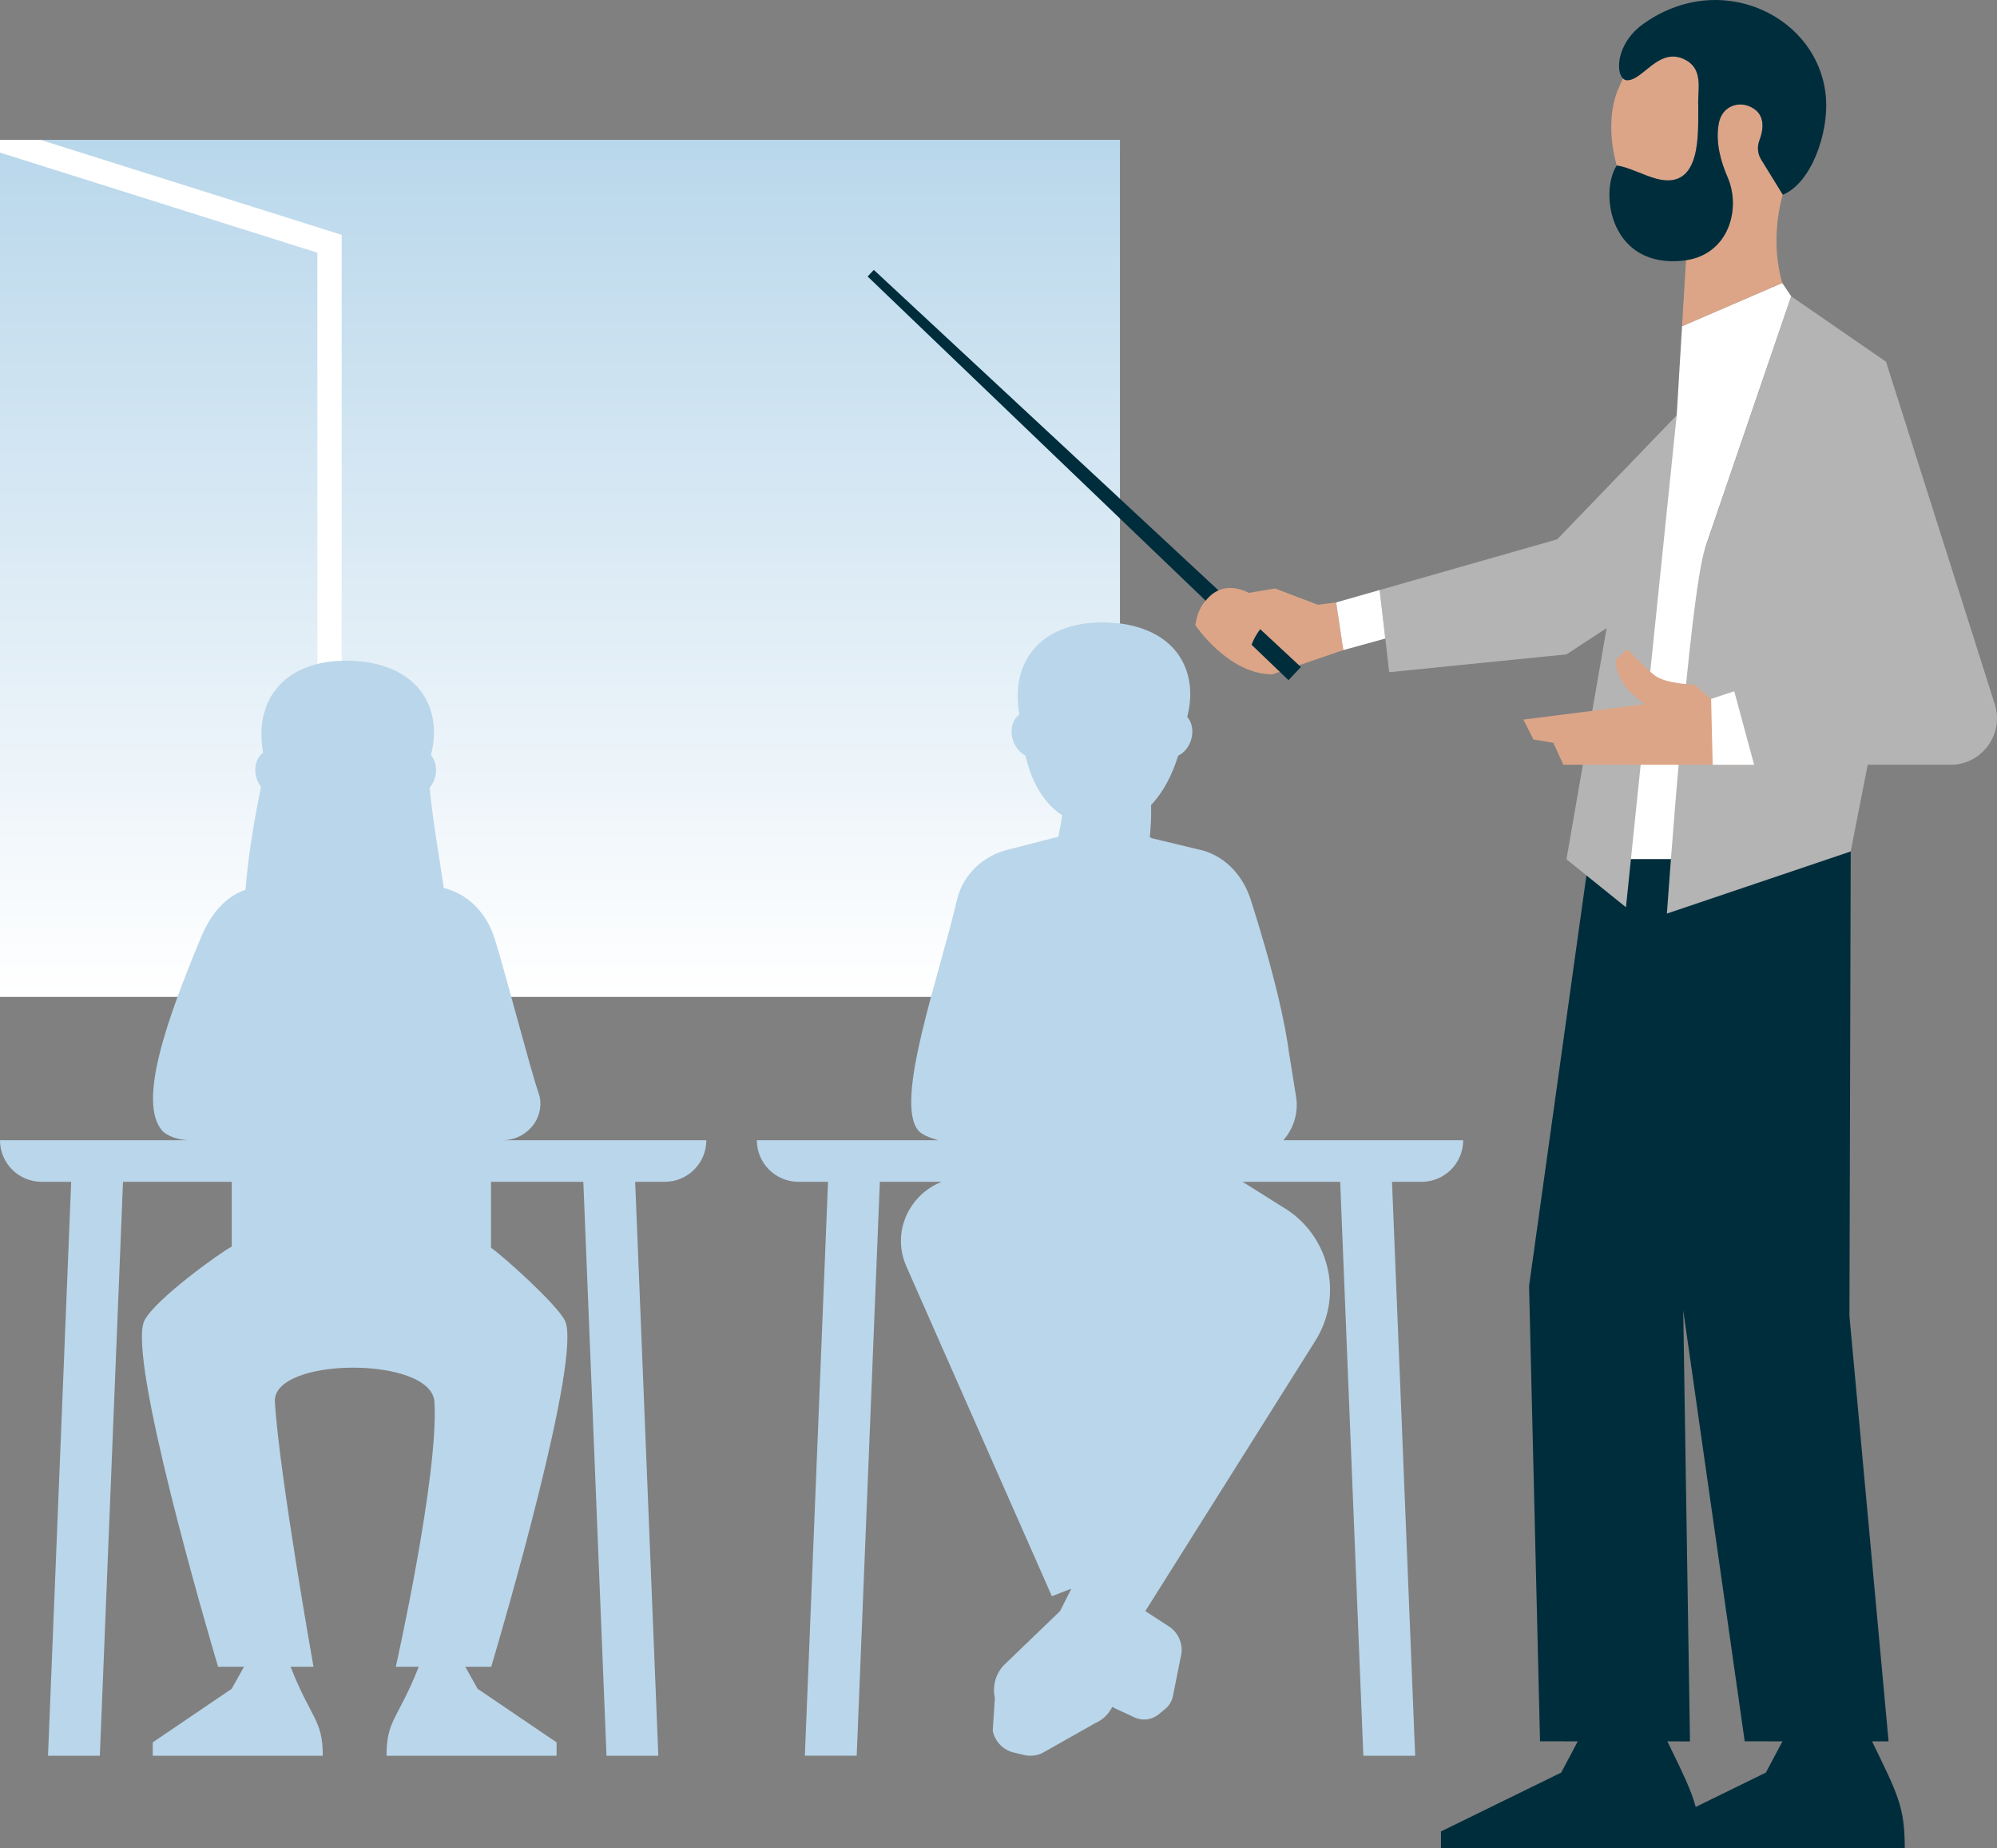 <?xml version="1.0" encoding="UTF-8"?><svg id="b" xmlns="http://www.w3.org/2000/svg" xmlns:xlink="http://www.w3.org/1999/xlink" viewBox="0 0 328.629 304.082"><rect x="0" y="0" width="328.629" height="304.082" fill="#808080" stroke="none"/><defs><style>.f{fill:#fff;}.g{fill:#b4b4b4;}.h{fill:#bad6ea;}.i{clip-path:url(#e);}.j{fill:url(#d);}.k{fill:#dca587;}.l,.m{fill:none;}.n{fill:#002d3c;}.m{stroke:#fff;stroke-miterlimit:10;stroke-width:4px;}</style><linearGradient id="d" x1="92.152" y1="164.019" x2="92.152" y2="23.009" gradientUnits="userSpaceOnUse"><stop offset="0" stop-color="#fff"/><stop offset="1" stop-color="#b9d7eb"/></linearGradient><clipPath id="e"><rect class="l" y="23.009" width="184.303" height="141.009"/></clipPath></defs><g id="c"><g><g><rect class="j" y="23.009" width="184.303" height="141.009"/><g class="i"><polyline class="m" points="0 23.009 54.225 40.107 54.225 164.019"/></g></g><g><g><path class="h" d="m211.183,187.599c1.689-1.904,2.532-4.513,2.099-7.192l-1.138-7.056c-.164-1.24-.375-2.534-.623-3.865l-.015-.093-.002 0c-1.348-7.175-3.767-15.352-5.677-21.345-1.19-3.736-3.841-6.888-7.768-8.092l-8.392-2.016.003.022-.015-.006.011-.016-.027.009h-0l.027-.01-.446-.182c.065-.694.291-3.298.196-5.3,2.024-2.127,3.508-5.01,4.459-8.121.922-.443,1.723-1.342,2.11-2.534.477-1.469.19-2.951-.615-3.863,1.73-6.684-1.054-12.71-8.205-14.769-.188-.058-.377-.114-.567-.164-.181-.045-.364-.088-.55-.128-.466-.105-.932-.19-1.402-.253-.101-.014-.203-.029-.306-.042-.343-.04-.685-.068-1.028-.087-.284-.022-.552-.06-.846-.072-10.951-.451-16.315,6.218-14.713,15.117-1.134.821-1.611,2.55-1.056,4.261.377,1.163,1.15,2.044,2.044,2.498.798,3.447,2.488,7.515,6.048,9.837-.187,1.298-.421,2.505-.632,3.524l-8.907,2.293c-3.927,1.204-6.884,4.281-7.768,8.092-2.951,12.72-10.418,33.263-6.341,37.978.53.613,1.697,1.131,3.24,1.573h-29.834c0,3.778,3.063,6.841,6.841,6.841h4.871l-3.811,94.425h8.53l3.811-94.425h10.192c-5.178,1.996-8.365,8.064-5.844,13.885l23.958,54.291,3.21-1.232-1.877,3.702-.003.001-9.255,8.908c-1.341,1.435-1.885,3.441-1.454,5.357l-.348,5.416c.36,1.767,1.714,3.164,3.47,3.579l1.667.394c.99.235,2.031.136,2.96-.28l8.71-4.927c1.281-.542,2.269-1.522,2.862-2.708.162.1.331.192.506.273l3.107,1.438c1.309.637,2.869.456,3.998-.465l1.071-.873c.637-.519,1.085-1.234,1.274-2.034l1.314-6.554c.498-1.918-.288-3.939-1.951-5.017l-3.881-2.523,27.961-44.444c4.536-7.193,2.564-16.687-4.463-21.476l-7.485-4.71h16.053l3.811,94.425h8.53l-3.811-94.425h4.871c3.778,0,6.841-3.063,6.841-6.841h-29.596Z"/><path class="h" d="m82.738,187.599c3.523,0,6.443-2.947,6.176-6.46-.002-.027-.004-.053-.006-.08-.037-.435-.152-.858-.295-1.271-1.388-4.007-5.505-19.994-7.241-25.443-1.19-3.736-3.841-6.888-7.768-8.092l-.565-.136c-.846-5.619-1.872-11.538-2.339-16.504.352-.423.642-.932.831-1.513.477-1.469.19-2.951-.615-3.863,1.73-6.684-1.054-12.71-8.205-14.769-.188-.058-.377-.114-.567-.164-.181-.045-.364-.088-.55-.128-.465-.105-.932-.19-1.402-.253-.101-.014-.203-.029-.306-.042-.343-.04-.685-.068-1.028-.087-.284-.022-.552-.06-.846-.072-10.951-.451-16.315,6.218-14.713,15.117-1.134.821-1.611,2.55-1.056,4.261.164.506.414.947.705,1.335-.969,4.828-2.097,11.054-2.551,16.968-3.723,1.287-5.921,4.455-7.37,7.942-5.514,13.26-10.418,26.966-6.341,31.681.265.307.689.589,1.24.851,1.068.507,2.252.722,3.434.722H0c0,3.778,3.063,6.841,6.841,6.841h4.871l-3.811,94.425h8.53l3.811-94.425h17.89v10.666c-1.832.912-12.646,8.723-14.365,12.156-2.904,5.798,10.327,50.955,12.123,56.966h4.267l-2.038,3.633-12.985,8.808v2.197h27.985c0-5.952-1.889-5.968-5.304-14.638h3.776s-5.613-31.525-6.359-43.574c-.461-7.441,25.805-7.59,26.26,0,.723,12.05-6.359,43.574-6.359,43.574h3.776c-3.416,8.67-5.304,8.686-5.304,14.638h27.986v-2.197l-12.985-8.808-2.038-3.633h4.267c1.796-6.011,15.027-51.168,12.123-56.966-1.359-2.714-10.228-10.656-12.156-11.97v-10.852h15.192l3.811,94.425h8.53l-3.811-94.425h4.871c3.778,0,6.841-3.063,6.841-6.841h-33.495Z"/></g><g><polygon class="f" points="276.801 53.665 275.92 68.326 264.772 101.135 267.571 149.268 274.304 150.309 280.637 90.043 294.769 48.753 293.288 46.555 276.801 53.665"/><g><g><path class="n" d="m261.161,143.324l-9.536,68.251,1.804,74.922,5.739.003.473 0-2.728,5.139-19.783,9.684v2.758s33.683,0,33.683,0h8.953s33.683,0,33.683,0c0-6.86-1.161-8.868-5.378-17.574l2.717.001-6.441-70.005.245-89.071-29.287,13.917h-9.252s-4.891,1.974-4.891,1.974Zm13.227,143.183l3.717.001-1.11-70.935,10.117,70.924,5.739.003.473 0-2.728,5.139-11.551,5.654c-.748-2.837-2.172-5.655-4.658-10.787Z"/><g><path class="k" d="m277.144,9.738c2.789,1.309,2.43,4.027,2.327,6.389l-.002-.003s.001.018.001.035c-.019.447-.025.879-.001,1.288-.082,3.936.777,13.978-6.845,11.97-2.17-.571-4.798-2.006-6.57-2.176-1.259-4.504-1.262-9.302.386-12.925.339-.746.566-1.245.64-1.409.189.178.41.287.666.292,2.632.048,5.159-5.451,9.398-3.461Z"/><path class="k" d="m284.291,29.147c-1.106-2.553-2.005-5.645-1.457-8.774.499-2.846,3.002-3.591,4.733-2.994,3.127,1.079,2.649,3.906,1.966,5.707-.393,1.037-.313,2.194.269,3.138l3.585,5.819-0.0 0s-.017-.023-.023-.032c-.953,3.545-1.689,8.845-.077,14.544l-16.487,7.11.652-10.852c6.99-1.023,9.112-8.412,6.838-13.667Z"/><path class="n" d="m293.388,32.043l0-0-3.585-5.819c-.582-.944-.662-2.101-.269-3.138.683-1.801,1.16-4.627-1.966-5.707-1.732-.597-4.234.148-4.733,2.994-.549,3.129.351,6.221,1.457,8.774,2.275,5.254.152,12.643-6.838,13.667-.108.016-.206.044-.316.057-12.159,1.404-13.979-11.142-11.1-15.632.005 0.0.011.002.016.003,1.772.17,4.4,1.605,6.57,2.176,7.621,2.008,6.763-8.034,6.845-11.97-.024-.409-.018-.841.001-1.288-.001-.016-.001-.035-.001-.035l.002.003c.104-2.362.462-5.08-2.327-6.389-4.239-1.99-6.766,3.508-9.398,3.461-.256-.005-.478-.114-.666-.292-.4-.377-.64-1.094-.65-2.001-.025-2.002,1.073-4.852,3.858-6.876,12.878-9.358,29.321-1.24,30.209,12.263.375,5.709-2.431,13.816-7.108,15.75Z"/></g><path class="g" d="m280.637,90.043l14.132-41.29,15.599,10.766-.626,54.11-5.186,26.459-30.252,10.221s3.681-52.518,6.333-60.267Z"/><path class="k" d="m204.224,97.759h0l5.601-.941,7.037,2.678,3.02-.38,1.175,7.843-11.664,3.99c-7.279,0-12.674-8.074-12.674-8.074,0,0,.592-7.256,7.505-5.116Z"/><polygon class="n" points="212.035 111.907 214.078 109.743 143.798 44.405 142.777 45.487 212.035 111.907"/><path class="k" d="m205.486,108.945c-.07-5.233,4.814-8.093,4.814-8.093l-4.815-3.305s-5.487-3.335-8.359,3.543c4.523,4.227,8.36,7.855,8.36,7.855Z"/><polygon class="g" points="228.607 110.594 227.038 97.074 256.256 88.736 275.92 68.326 267.571 149.268 257.777 141.379 264.772 101.135 267.772 101.135 257.777 107.663 228.607 110.594"/></g><g><path class="k" d="m270.759,115.914c-.397-.267-1.059-.782-2.164-1.772-2.748-2.459-2.748-5.538-2.748-5.538l1.939-1.791s2.586,2.748,4.419,4.239c1.832,1.491,6.572,1.579,6.572,1.579l6.828,5.758-.804.809c1.226,2.016,1.842,4.859,2.123,6.628h-29.658s-1.643-3.605-1.643-3.605l-3.288-.564-1.644-3.269,19.602-2.48s.17 0.0.467.003Z"/><path class="g" d="m285.39,113.729l17.278-5.719,7.7-48.491,11.314,35.623h0l6.584,20.731c.046.145.087.29.124.435.698,2.729-.179,5.441-1.992,7.268-1.365,1.376-3.259,2.251-5.415,2.251l-32.322.001-3.271-12.099Z"/><polygon class="f" points="281.584 114.988 285.39 113.729 288.661 125.828 281.84 125.828 281.584 114.988"/></g></g><polygon class="f" points="219.882 99.117 227.038 97.074 227.964 105.058 221.057 106.96 219.882 99.117"/></g></g></g></g></svg>